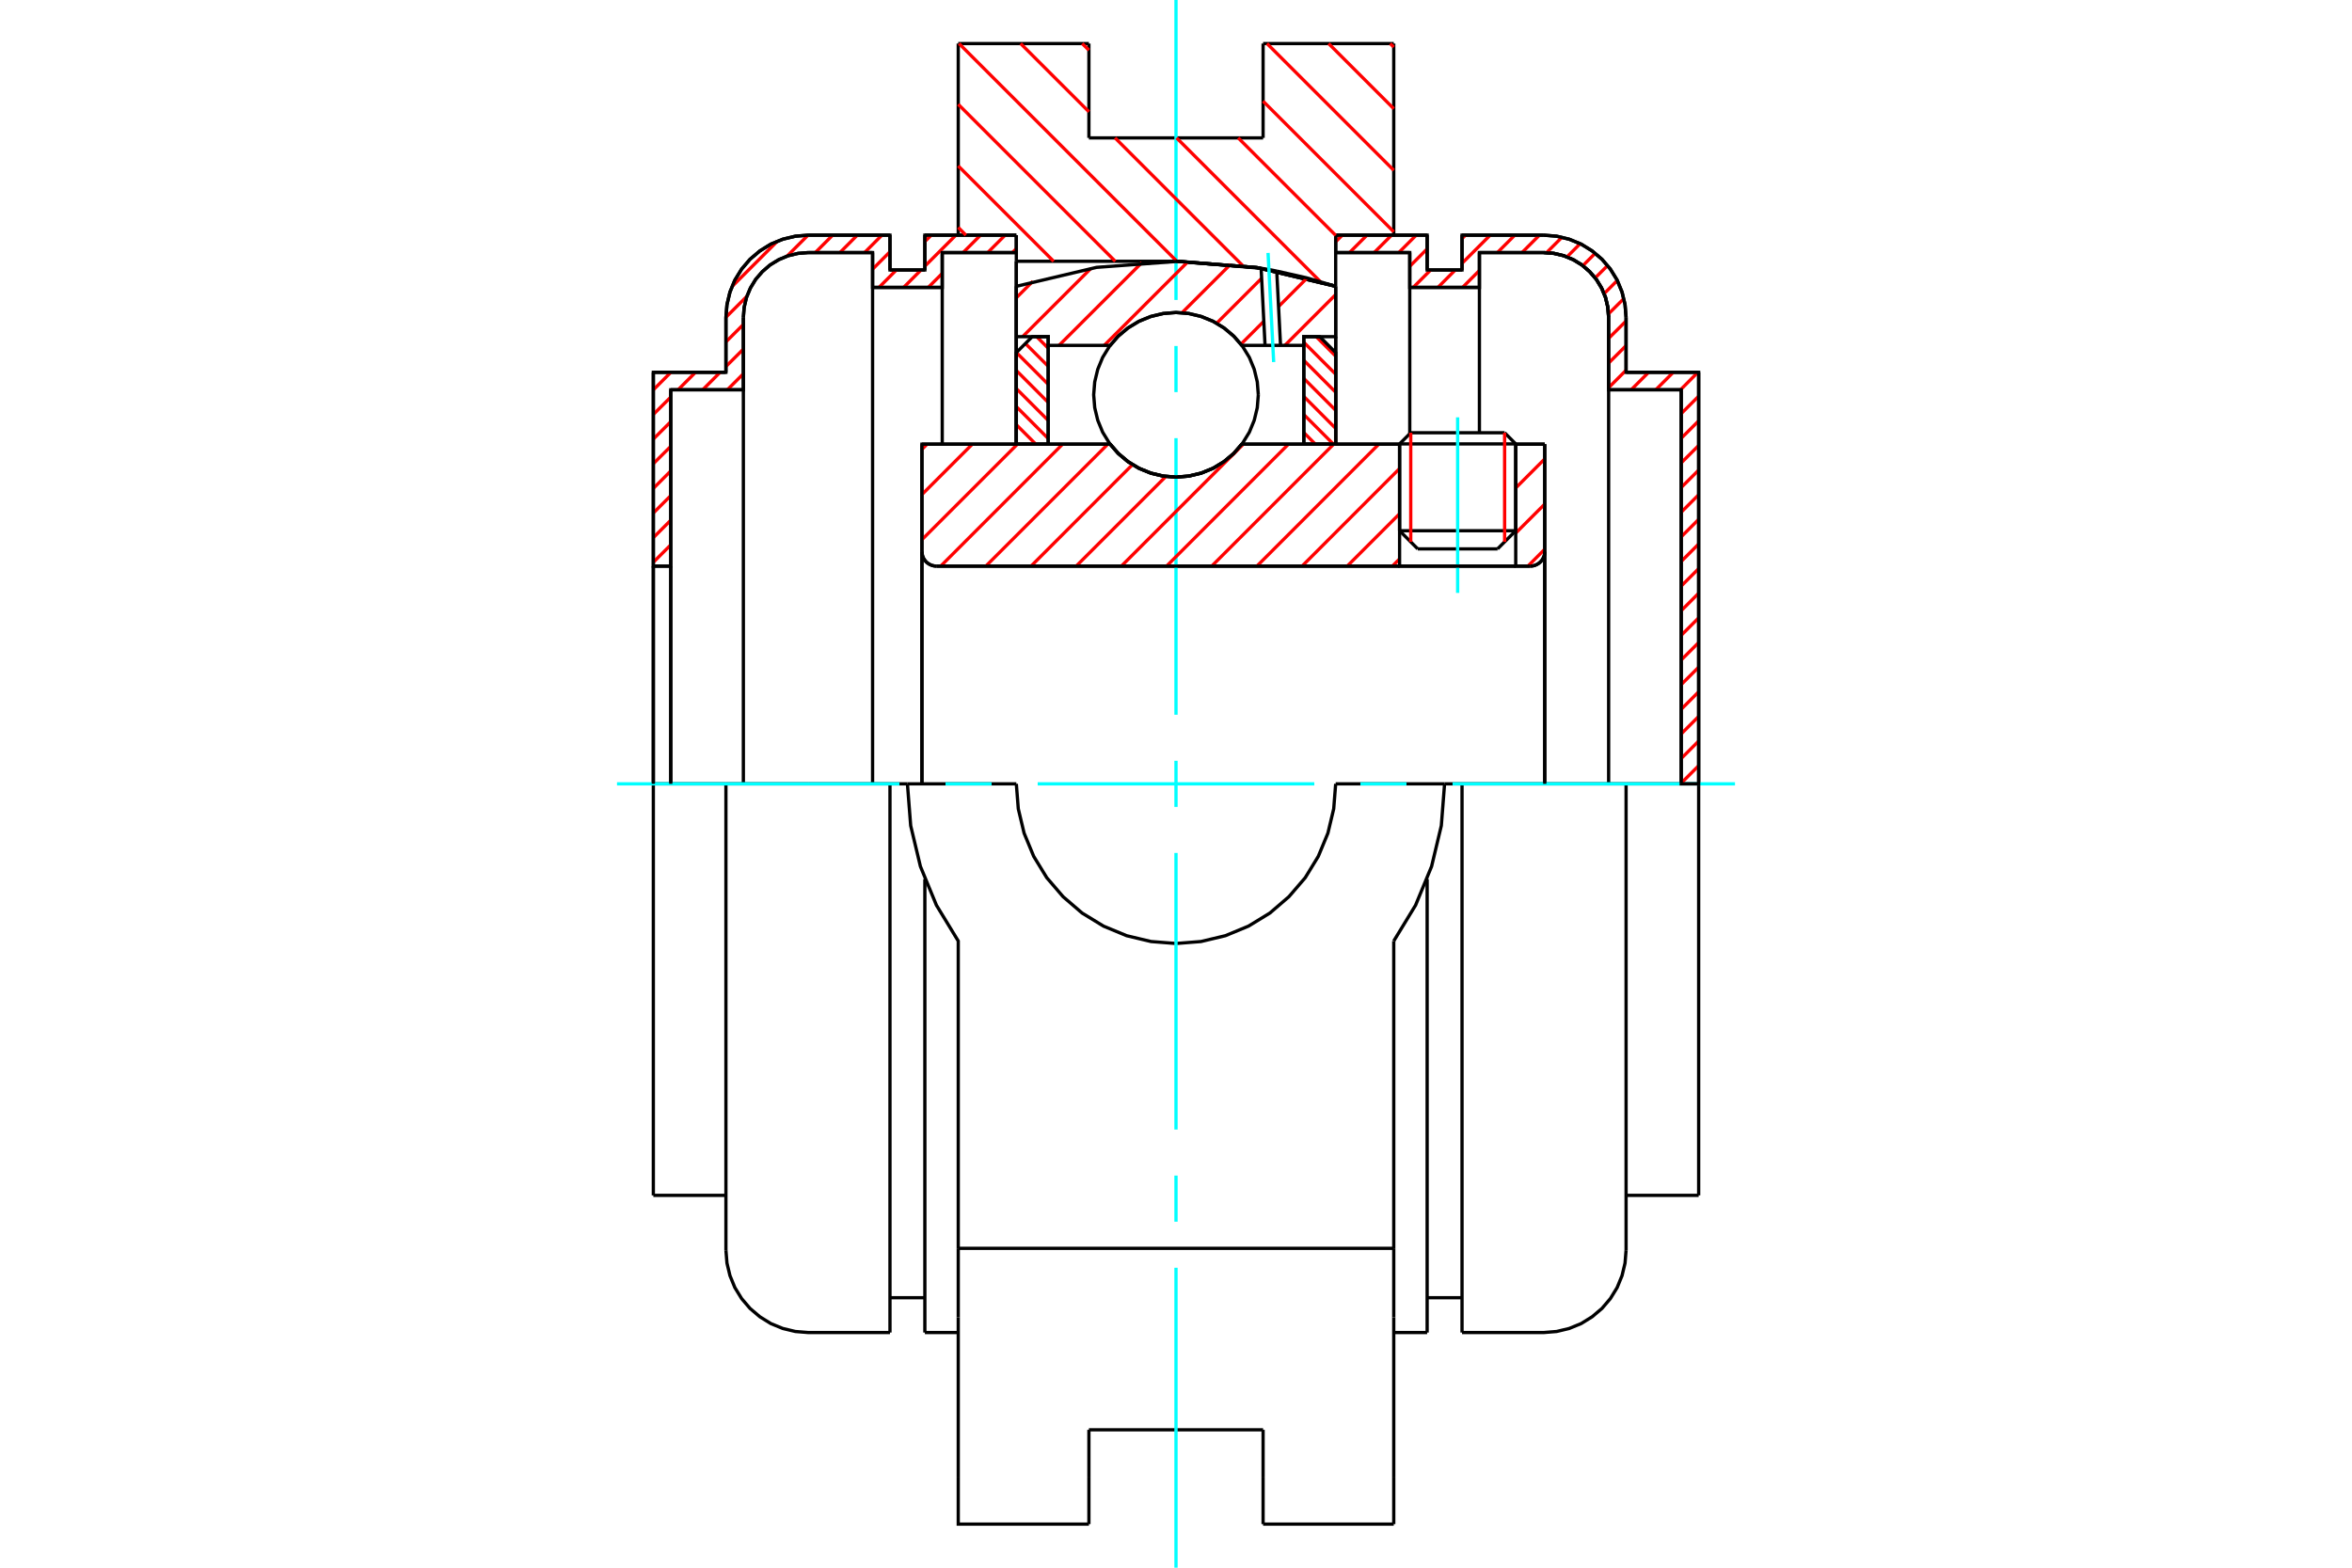 <?xml version="1.0" standalone="no"?>
<!DOCTYPE svg PUBLIC "-//W3C//DTD SVG 1.1//EN"
	"http://www.w3.org/Graphics/SVG/1.1/DTD/svg11.dtd">
<svg xmlns="http://www.w3.org/2000/svg" height="100%" width="100%" viewBox="0 0 36000 24000">
	<rect x="-1800" y="-1200" width="39600" height="26400" style="fill:#FFF"/>
	<g style="fill:none; fill-rule:evenodd" transform="matrix(1 0 0 1 0 0)">
		<g style="fill:none; stroke:#000; stroke-width:50; shape-rendering:geometricPrecision">
			<line x1="23200" y1="6796" x2="21422" y2="6796"/>
			<line x1="21593" y1="6625" x2="23030" y2="6625"/>
			<line x1="21422" y1="8125" x2="23200" y2="8125"/>
			<line x1="22922" y1="8403" x2="21700" y2="8403"/>
			<polyline points="23422,8667 23457,8664 23491,8656 23523,8642 23553,8624 23579,8602 23602,8575 23620,8545 23634,8513 23642,8479 23644,8444"/>
			<line x1="23644" y1="6800" x2="23644" y2="8444"/>
			<line x1="23200" y1="6800" x2="23644" y2="6800"/>
			<line x1="19008" y1="6800" x2="21422" y2="6800"/>
			<polyline points="16992,6800 17120,6946 17270,7071 17437,7171 17617,7244 17806,7289 18000,7304 18194,7289 18383,7244 18563,7171 18730,7071 18880,6946 19008,6800"/>
			<line x1="14111" y1="6800" x2="16992" y2="6800"/>
			<line x1="14111" y1="8444" x2="14111" y2="6800"/>
			<polyline points="14111,8444 14114,8479 14122,8513 14135,8545 14154,8575 14176,8602 14203,8624 14232,8642 14265,8656 14299,8664 14333,8667"/>
			<line x1="23422" y1="8667" x2="14333" y2="8667"/>
			<line x1="23644" y1="8444" x2="23644" y2="12000"/>
			<line x1="14111" y1="8444" x2="14111" y2="12000"/>
			<line x1="21593" y1="6625" x2="21422" y2="6796"/>
			<line x1="23200" y1="6796" x2="23030" y2="6625"/>
			<line x1="22922" y1="8403" x2="23200" y2="8125"/>
			<line x1="21422" y1="8125" x2="21700" y2="8403"/>
			<line x1="21422" y1="6796" x2="21422" y2="8125"/>
			<line x1="23200" y1="8125" x2="23200" y2="6796"/>
			<line x1="21333" y1="667" x2="21333" y2="3600"/>
			<line x1="19333" y1="667" x2="21333" y2="667"/>
			<line x1="19333" y1="2111" x2="19333" y2="667"/>
			<line x1="16667" y1="2111" x2="19333" y2="2111"/>
			<line x1="16667" y1="667" x2="16667" y2="2111"/>
			<line x1="14667" y1="667" x2="16667" y2="667"/>
			<line x1="14667" y1="3600" x2="14667" y2="667"/>
			<line x1="15556" y1="4000" x2="15556" y2="3600"/>
			<line x1="18000" y1="4000" x2="15556" y2="4000"/>
			<polyline points="20444,4383 19237,4096 18000,4000"/>
			<line x1="20444" y1="3600" x2="20444" y2="4383"/>
			<line x1="22111" y1="12000" x2="20444" y2="12000"/>
			<line x1="15556" y1="12000" x2="13889" y2="12000"/>
			<polyline points="15556,12000 15586,12382 15675,12755 15822,13110 16022,13437 16272,13728 16563,13978 16890,14178 17245,14325 17618,14414 18000,14444 18382,14414 18755,14325 19110,14178 19437,13978 19728,13728 19978,13437 20178,13110 20325,12755 20414,12382 20444,12000"/>
			<polyline points="13889,12000 13939,12640 14088,13264 14333,13858 14667,14406 14667,19111"/>
			<line x1="21333" y1="19111" x2="14667" y2="19111"/>
			<line x1="21333" y1="14406" x2="21333" y2="19111"/>
			<polyline points="21333,14406 21667,13858 21912,13264 22061,12640 22111,12000"/>
			<line x1="21333" y1="20167" x2="21333" y2="19111"/>
			<line x1="21333" y1="22622" x2="21333" y2="20167"/>
			<line x1="21333" y1="23333" x2="21333" y2="22622"/>
			<line x1="20444" y1="4383" x2="20444" y2="6800"/>
			<line x1="15556" y1="6800" x2="15556" y2="4000"/>
			<line x1="16667" y1="22622" x2="16667" y2="21889"/>
			<line x1="16667" y1="23333" x2="16667" y2="22622"/>
			<line x1="16667" y1="21889" x2="19333" y2="21889"/>
			<line x1="19333" y1="22622" x2="19333" y2="23333"/>
			<line x1="19333" y1="21889" x2="19333" y2="22622"/>
			<line x1="14667" y1="20167" x2="14667" y2="22622"/>
			<line x1="19333" y1="23333" x2="21333" y2="23333"/>
			<polyline points="14667,22622 14667,23333 16667,23333"/>
			<line x1="14667" y1="20167" x2="14667" y2="19111"/>
			<polyline points="20444,4383 19237,4096 18000,4000"/>
			<line x1="11111" y1="12000" x2="10000" y2="12000"/>
			<line x1="12371" y1="12000" x2="11111" y2="12000"/>
			<line x1="13622" y1="12000" x2="12371" y2="12000"/>
			<line x1="13889" y1="12000" x2="13622" y2="12000"/>
			<line x1="10267" y1="8667" x2="10000" y2="8667"/>
			<line x1="10267" y1="5967" x2="10267" y2="8667"/>
			<line x1="11378" y1="5967" x2="10267" y2="5967"/>
			<line x1="11378" y1="4860" x2="11378" y2="5967"/>
			<polyline points="12371,3867 12216,3879 12064,3915 11920,3975 11787,4056 11669,4158 11567,4276 11486,4409 11426,4553 11390,4705 11378,4860"/>
			<line x1="13356" y1="3867" x2="12371" y2="3867"/>
			<line x1="13356" y1="4400" x2="13356" y2="3867"/>
			<line x1="14422" y1="4400" x2="13356" y2="4400"/>
			<line x1="14422" y1="3867" x2="14422" y2="4400"/>
			<line x1="15556" y1="3867" x2="14422" y2="3867"/>
			<line x1="14156" y1="3600" x2="15556" y2="3600"/>
			<line x1="14156" y1="4133" x2="14156" y2="3600"/>
			<line x1="13622" y1="4133" x2="14156" y2="4133"/>
			<line x1="13622" y1="3600" x2="13622" y2="4133"/>
			<line x1="12371" y1="3600" x2="13622" y2="3600"/>
			<polyline points="12371,3600 12174,3616 11982,3662 11799,3737 11631,3841 11480,3969 11352,4119 11248,4288 11173,4471 11127,4663 11111,4860"/>
			<line x1="11111" y1="5700" x2="11111" y2="4860"/>
			<line x1="10000" y1="5700" x2="11111" y2="5700"/>
			<line x1="10000" y1="8667" x2="10000" y2="5700"/>
			<line x1="10000" y1="18300" x2="10000" y2="12000"/>
			<line x1="11111" y1="19140" x2="11111" y2="12000"/>
			<line x1="15556" y1="4000" x2="15556" y2="6800"/>
			<line x1="13622" y1="20400" x2="13622" y2="12000"/>
			<line x1="14156" y1="20400" x2="14156" y2="13459"/>
			<line x1="10000" y1="8667" x2="10000" y2="12000"/>
			<line x1="10267" y1="8667" x2="10267" y2="12000"/>
			<line x1="11378" y1="5967" x2="11378" y2="12000"/>
			<line x1="13356" y1="4400" x2="13356" y2="12000"/>
			<line x1="14422" y1="4400" x2="14422" y2="6800"/>
			<line x1="10000" y1="18300" x2="11111" y2="18300"/>
			<polyline points="11111,19140 11127,19337 11173,19529 11248,19712 11352,19881 11480,20031 11631,20159 11799,20263 11982,20338 12174,20384 12371,20400 13622,20400"/>
			<line x1="14156" y1="20400" x2="14667" y2="20400"/>
			<line x1="13622" y1="19867" x2="14156" y2="19867"/>
			<line x1="25733" y1="12000" x2="25733" y2="5967"/>
			<line x1="26000" y1="5700" x2="26000" y2="12000"/>
			<line x1="24889" y1="5700" x2="26000" y2="5700"/>
			<line x1="24889" y1="4860" x2="24889" y2="5700"/>
			<polyline points="24889,4860 24873,4663 24827,4471 24752,4288 24648,4119 24520,3969 24369,3841 24201,3737 24018,3662 23826,3616 23629,3600"/>
			<line x1="22378" y1="3600" x2="23629" y2="3600"/>
			<line x1="22378" y1="4133" x2="22378" y2="3600"/>
			<line x1="21844" y1="4133" x2="22378" y2="4133"/>
			<line x1="21844" y1="3600" x2="21844" y2="4133"/>
			<line x1="20444" y1="3600" x2="21844" y2="3600"/>
			<line x1="21578" y1="3867" x2="20444" y2="3867"/>
			<line x1="21578" y1="4400" x2="21578" y2="3867"/>
			<line x1="22644" y1="4400" x2="21578" y2="4400"/>
			<line x1="22644" y1="3867" x2="22644" y2="4400"/>
			<line x1="23629" y1="3867" x2="22644" y2="3867"/>
			<polyline points="24622,4860 24610,4705 24574,4553 24514,4409 24433,4276 24331,4158 24213,4056 24080,3975 23936,3915 23784,3879 23629,3867"/>
			<line x1="24622" y1="5967" x2="24622" y2="4860"/>
			<line x1="25733" y1="5967" x2="24622" y2="5967"/>
			<line x1="22378" y1="12000" x2="22111" y2="12000"/>
			<line x1="23629" y1="12000" x2="22378" y2="12000"/>
			<line x1="24889" y1="12000" x2="23629" y2="12000"/>
			<line x1="26000" y1="12000" x2="24889" y2="12000"/>
			<line x1="24622" y1="12000" x2="24622" y2="5967"/>
			<line x1="22644" y1="6625" x2="22644" y2="4400"/>
			<line x1="21578" y1="6639" x2="21578" y2="4400"/>
			<line x1="21844" y1="13459" x2="21844" y2="20400"/>
			<line x1="22378" y1="12000" x2="22378" y2="20400"/>
			<line x1="24889" y1="12000" x2="24889" y2="19140"/>
			<line x1="26000" y1="12000" x2="26000" y2="18300"/>
			<polyline points="24622,4860 24610,4705 24574,4553 24514,4409 24433,4276 24331,4158 24213,4056 24080,3975 23936,3915 23784,3879 23629,3867"/>
			<line x1="21844" y1="19867" x2="22378" y2="19867"/>
			<polyline points="22378,20400 23629,20400 23826,20384 24018,20338 24201,20263 24369,20159 24520,20031 24648,19881 24752,19712 24827,19529 24873,19337 24889,19140"/>
			<line x1="24889" y1="18300" x2="26000" y2="18300"/>
			<line x1="21333" y1="20400" x2="21844" y2="20400"/>
		</g>
		<g style="fill:none; stroke:#0FF; stroke-width:50; shape-rendering:geometricPrecision">
			<line x1="22311" y1="9077" x2="22311" y2="6389"/>
			<line x1="9444" y1="12000" x2="13767" y2="12000"/>
			<line x1="14472" y1="12000" x2="15178" y2="12000"/>
			<line x1="15883" y1="12000" x2="20117" y2="12000"/>
			<line x1="20822" y1="12000" x2="21528" y2="12000"/>
			<line x1="22233" y1="12000" x2="26556" y2="12000"/>
			<line x1="18000" y1="24000" x2="18000" y2="19408"/>
			<line x1="18000" y1="18703" x2="18000" y2="17997"/>
			<line x1="18000" y1="17292" x2="18000" y2="13058"/>
			<line x1="18000" y1="12353" x2="18000" y2="11647"/>
			<line x1="18000" y1="10942" x2="18000" y2="6708"/>
			<line x1="18000" y1="6003" x2="18000" y2="5297"/>
			<line x1="18000" y1="4592" x2="18000" y2="0"/>
		</g>
		<g style="fill:none; stroke:#F00; stroke-width:50; shape-rendering:geometricPrecision">
			<line x1="26000" y1="11722" x2="25733" y2="11989"/>
			<line x1="26000" y1="11345" x2="25733" y2="11612"/>
			<line x1="26000" y1="10968" x2="25733" y2="11235"/>
			<line x1="26000" y1="10591" x2="25733" y2="10858"/>
			<line x1="26000" y1="10214" x2="25733" y2="10480"/>
			<line x1="26000" y1="9837" x2="25733" y2="10103"/>
			<line x1="26000" y1="9459" x2="25733" y2="9726"/>
			<line x1="26000" y1="9082" x2="25733" y2="9349"/>
			<line x1="26000" y1="8705" x2="25733" y2="8972"/>
			<line x1="26000" y1="8328" x2="25733" y2="8595"/>
			<line x1="26000" y1="7951" x2="25733" y2="8218"/>
			<line x1="26000" y1="7574" x2="25733" y2="7841"/>
			<line x1="26000" y1="7197" x2="25733" y2="7463"/>
			<line x1="26000" y1="6820" x2="25733" y2="7086"/>
			<line x1="26000" y1="6443" x2="25733" y2="6709"/>
			<line x1="26000" y1="6065" x2="25733" y2="6332"/>
			<line x1="25988" y1="5700" x2="25722" y2="5967"/>
			<line x1="25611" y1="5700" x2="25344" y2="5967"/>
			<line x1="25234" y1="5700" x2="24967" y2="5967"/>
			<line x1="24889" y1="5668" x2="24622" y2="5935"/>
			<line x1="24889" y1="5291" x2="24622" y2="5558"/>
			<line x1="24889" y1="4914" x2="24622" y2="5180"/>
			<line x1="24855" y1="4571" x2="24620" y2="4805"/>
			<line x1="24754" y1="4294" x2="24553" y2="4496"/>
			<line x1="24606" y1="4065" x2="24416" y2="4255"/>
			<line x1="24417" y1="3877" x2="24227" y2="4067"/>
			<line x1="24186" y1="3731" x2="23984" y2="3933"/>
			<line x1="23908" y1="3632" x2="23672" y2="3868"/>
			<line x1="23563" y1="3600" x2="23296" y2="3867"/>
			<line x1="23186" y1="3600" x2="22919" y2="3867"/>
			<line x1="22644" y1="4141" x2="22386" y2="4400"/>
			<line x1="22809" y1="3600" x2="22378" y2="4031"/>
			<line x1="22275" y1="4133" x2="22009" y2="4400"/>
			<line x1="22431" y1="3600" x2="22378" y2="3654"/>
			<line x1="21898" y1="4133" x2="21631" y2="4400"/>
			<line x1="21844" y1="3810" x2="21578" y2="4077"/>
			<line x1="21677" y1="3600" x2="21410" y2="3867"/>
			<line x1="21300" y1="3600" x2="21033" y2="3867"/>
			<line x1="20923" y1="3600" x2="20656" y2="3867"/>
			<line x1="20546" y1="3600" x2="20444" y2="3701"/>
		</g>
		<g style="fill:none; stroke:#000; stroke-width:50; shape-rendering:geometricPrecision">
			<polyline points="20444,3600 21844,3600 21844,4133 22378,4133 22378,3600 23629,3600"/>
			<polyline points="24889,4860 24873,4663 24827,4471 24752,4288 24648,4119 24520,3969 24369,3841 24201,3737 24018,3662 23826,3616 23629,3600"/>
			<polyline points="24889,4860 24889,5700 26000,5700 26000,12000 25733,12000 25733,5967 24622,5967 24622,4860 24610,4705 24574,4553 24514,4409 24433,4276 24331,4158 24213,4056 24080,3975 23936,3915 23784,3879 23629,3867 22644,3867 22644,4400 21578,4400 21578,3867 20444,3867 20444,3600"/>
		</g>
		<g style="fill:none; stroke:#F00; stroke-width:50; shape-rendering:geometricPrecision">
			<line x1="15556" y1="3807" x2="15496" y2="3867"/>
			<line x1="15385" y1="3600" x2="15118" y2="3867"/>
			<line x1="15008" y1="3600" x2="14741" y2="3867"/>
			<line x1="14422" y1="4186" x2="14208" y2="4400"/>
			<line x1="10267" y1="8341" x2="10000" y2="8608"/>
			<line x1="14631" y1="3600" x2="14156" y2="4075"/>
			<line x1="14098" y1="4133" x2="13831" y2="4400"/>
			<line x1="10267" y1="7964" x2="10000" y2="8231"/>
			<line x1="14254" y1="3600" x2="14156" y2="3698"/>
			<line x1="13720" y1="4133" x2="13454" y2="4400"/>
			<line x1="10267" y1="7587" x2="10000" y2="7854"/>
			<line x1="13622" y1="3854" x2="13356" y2="4121"/>
			<line x1="10267" y1="7210" x2="10000" y2="7477"/>
			<line x1="13499" y1="3600" x2="13233" y2="3867"/>
			<line x1="11378" y1="5722" x2="11133" y2="5967"/>
			<line x1="10267" y1="6833" x2="10000" y2="7099"/>
			<line x1="13122" y1="3600" x2="12856" y2="3867"/>
			<line x1="11378" y1="5345" x2="11111" y2="5611"/>
			<line x1="11022" y1="5700" x2="10756" y2="5967"/>
			<line x1="10267" y1="6456" x2="10000" y2="6722"/>
			<line x1="12745" y1="3600" x2="12479" y2="3867"/>
			<line x1="11378" y1="4967" x2="11111" y2="5234"/>
			<line x1="10645" y1="5700" x2="10379" y2="5967"/>
			<line x1="10267" y1="6079" x2="10000" y2="6345"/>
			<line x1="12368" y1="3600" x2="12046" y2="3922"/>
			<line x1="11433" y1="4535" x2="11111" y2="4857"/>
			<line x1="10268" y1="5700" x2="10000" y2="5968"/>
			<line x1="11899" y1="3692" x2="11203" y2="4388"/>
		</g>
		<g style="fill:none; stroke:#000; stroke-width:50; shape-rendering:geometricPrecision">
			<polyline points="15556,3600 14156,3600 14156,4133 13622,4133 13622,3600 12371,3600 12174,3616 11982,3662 11799,3737 11631,3841 11480,3969 11352,4119 11248,4288 11173,4471 11127,4663 11111,4860 11111,5700 10000,5700 10000,8667 10267,8667 10267,5967 11378,5967 11378,4860"/>
			<polyline points="12371,3867 12216,3879 12064,3915 11920,3975 11787,4056 11669,4158 11567,4276 11486,4409 11426,4553 11390,4705 11378,4860"/>
			<polyline points="12371,3867 13356,3867 13356,4400 14422,4400 14422,3867 15556,3867 15556,3600"/>
			<line x1="10000" y1="12000" x2="10000" y2="8667"/>
			<line x1="10267" y1="8667" x2="10267" y2="12000"/>
		</g>
		<g style="fill:none; stroke:#F00; stroke-width:50; shape-rendering:geometricPrecision">
			<line x1="21279" y1="667" x2="21333" y2="721"/>
			<line x1="20336" y1="667" x2="21333" y2="1664"/>
			<line x1="19393" y1="667" x2="21333" y2="2607"/>
			<line x1="19333" y1="1549" x2="21333" y2="3549"/>
			<line x1="18952" y1="2111" x2="20444" y2="3603"/>
			<line x1="16565" y1="667" x2="16667" y2="768"/>
			<line x1="18009" y1="2111" x2="20215" y2="4317"/>
			<line x1="15622" y1="667" x2="16667" y2="1711"/>
			<line x1="17067" y1="2111" x2="19022" y2="4067"/>
			<line x1="14679" y1="667" x2="18013" y2="4000"/>
			<line x1="14667" y1="1597" x2="17070" y2="4000"/>
			<line x1="14667" y1="2540" x2="16127" y2="4000"/>
			<line x1="14667" y1="3482" x2="14784" y2="3600"/>
		</g>
		<g style="fill:none; stroke:#000; stroke-width:50; shape-rendering:geometricPrecision">
			<polyline points="20444,4383 19237,4096 18000,4000"/>
		</g>
		<g style="fill:none; stroke:#F00; stroke-width:50; shape-rendering:geometricPrecision">
			<line x1="23030" y1="6625" x2="23030" y2="8296"/>
			<line x1="21593" y1="8296" x2="21593" y2="6625"/>
			<line x1="15556" y1="6778" x2="15577" y2="6800"/>
			<line x1="15556" y1="6502" x2="15854" y2="6800"/>
			<line x1="15556" y1="6225" x2="16044" y2="6714"/>
			<line x1="15556" y1="5949" x2="16044" y2="6437"/>
			<line x1="15556" y1="5672" x2="16044" y2="6161"/>
			<line x1="15557" y1="5397" x2="16044" y2="5884"/>
			<line x1="15695" y1="5259" x2="16044" y2="5608"/>
			<line x1="15867" y1="5154" x2="16044" y2="5331"/>
		</g>
		<g style="fill:none; stroke:#000; stroke-width:50; shape-rendering:geometricPrecision">
			<polyline points="16044,6800 16044,5154 15800,5154 15556,5398 15556,6800 16044,6800"/>
		</g>
		<g style="fill:none; stroke:#F00; stroke-width:50; shape-rendering:geometricPrecision">
			<line x1="20146" y1="5154" x2="20444" y2="5452"/>
			<line x1="19956" y1="5240" x2="20444" y2="5729"/>
			<line x1="19956" y1="5516" x2="20444" y2="6005"/>
			<line x1="19956" y1="5793" x2="20444" y2="6282"/>
			<line x1="19956" y1="6069" x2="20444" y2="6558"/>
			<line x1="19956" y1="6346" x2="20410" y2="6800"/>
			<line x1="19956" y1="6622" x2="20133" y2="6800"/>
		</g>
		<g style="fill:none; stroke:#000; stroke-width:50; shape-rendering:geometricPrecision">
			<polyline points="19956,6800 19956,5154 20200,5154 20444,5398 20444,6800 19956,6800"/>
			<polyline points="19260,6044 19244,5847 19198,5655 19123,5472 19019,5303 18891,5153 18741,5025 18572,4921 18389,4846 18197,4800 18000,4784 17803,4800 17611,4846 17428,4921 17259,5025 17109,5153 16981,5303 16877,5472 16802,5655 16756,5847 16740,6044 16756,6241 16802,6433 16877,6616 16981,6785 17109,6935 17259,7063 17428,7167 17611,7242 17803,7288 18000,7304 18197,7288 18389,7242 18572,7167 18741,7063 18891,6935 19019,6785 19123,6616 19198,6433 19244,6241 19260,6044"/>
		</g>
		<g style="fill:none; stroke:#F00; stroke-width:50; shape-rendering:geometricPrecision">
			<line x1="20444" y1="4510" x2="19666" y2="5288"/>
			<line x1="20006" y1="4257" x2="19570" y2="4693"/>
			<line x1="19344" y1="4919" x2="18993" y2="5270"/>
			<line x1="19310" y1="4261" x2="18622" y2="4949"/>
			<line x1="18836" y1="4045" x2="18092" y2="4788"/>
			<line x1="18184" y1="4005" x2="16901" y2="5288"/>
			<line x1="17477" y1="4021" x2="16209" y2="5288"/>
			<line x1="16697" y1="4110" x2="15652" y2="5154"/>
			<line x1="15809" y1="4306" x2="15556" y2="4559"/>
		</g>
		<g style="fill:none; stroke:#000; stroke-width:50; shape-rendering:geometricPrecision">
			<polyline points="15556,6800 15556,5154 15556,4383"/>
			<polyline points="19303,4107 18044,4000 16785,4093 15556,4383"/>
			<polyline points="19542,4150 19422,4127 19303,4107"/>
			<polyline points="20444,4383 19997,4253 19542,4150"/>
			<polyline points="20444,4383 20444,5154 19956,5154 19956,5288 19956,6800"/>
			<polyline points="19956,5288 19600,5288 19363,5288 19008,5288 18880,5142 18730,5017 18563,4917 18383,4844 18194,4799 18000,4784 17806,4799 17617,4844 17437,4917 17270,5017 17120,5142 16992,5288 16044,5288 16044,6800"/>
			<polyline points="16044,5288 16044,5154 15556,5154"/>
			<line x1="20444" y1="5154" x2="20444" y2="6800"/>
		</g>
		<g style="fill:none; stroke:#0FF; stroke-width:50; shape-rendering:geometricPrecision">
			<line x1="19495" y1="5543" x2="19409" y2="3872"/>
		</g>
		<g style="fill:none; stroke:#000; stroke-width:50; shape-rendering:geometricPrecision">
			<line x1="19363" y1="5288" x2="19303" y2="4107"/>
			<line x1="19600" y1="5288" x2="19542" y2="4150"/>
		</g>
		<g style="fill:none; stroke:#F00; stroke-width:50; shape-rendering:geometricPrecision">
			<line x1="23644" y1="8408" x2="23386" y2="8667"/>
			<line x1="23644" y1="7717" x2="23200" y2="8161"/>
			<line x1="23644" y1="7025" x2="23200" y2="7470"/>
			<line x1="21422" y1="8556" x2="21312" y2="8667"/>
			<line x1="21422" y1="7865" x2="20620" y2="8667"/>
			<line x1="21422" y1="7173" x2="19929" y2="8667"/>
			<line x1="21104" y1="6800" x2="19238" y2="8667"/>
			<line x1="20413" y1="6800" x2="18546" y2="8667"/>
			<line x1="19721" y1="6800" x2="17855" y2="8667"/>
			<line x1="19030" y1="6800" x2="17163" y2="8667"/>
			<line x1="17845" y1="7294" x2="16472" y2="8667"/>
			<line x1="17334" y1="7113" x2="15781" y2="8667"/>
			<line x1="16956" y1="6800" x2="15089" y2="8667"/>
			<line x1="16264" y1="6800" x2="14398" y2="8667"/>
			<line x1="15573" y1="6800" x2="14111" y2="8262"/>
			<line x1="14882" y1="6800" x2="14111" y2="7571"/>
			<line x1="14190" y1="6800" x2="14111" y2="6879"/>
		</g>
		<g style="fill:none; stroke:#000; stroke-width:50; shape-rendering:geometricPrecision">
			<line x1="23644" y1="12000" x2="23644" y2="6800"/>
			<polyline points="23422,8667 23457,8664 23491,8656 23523,8642 23553,8624 23579,8602 23602,8575 23620,8545 23634,8513 23642,8479 23644,8444"/>
			<polyline points="23422,8667 23200,8667 23200,6800"/>
			<polyline points="23200,8667 21422,8667 21422,6800"/>
			<line x1="21422" y1="8667" x2="14333" y2="8667"/>
			<polyline points="14111,8444 14114,8479 14122,8513 14135,8545 14154,8575 14176,8602 14203,8624 14232,8642 14265,8656 14299,8664 14333,8667"/>
			<polyline points="14111,8444 14111,6800 14600,6800 16992,6800 17120,6946 17270,7071 17437,7171 17617,7244 17806,7289 18000,7304 18194,7289 18383,7244 18563,7171 18730,7071 18880,6946 19008,6800 21422,6800"/>
			<line x1="23200" y1="6800" x2="23644" y2="6800"/>
			<line x1="14111" y1="12000" x2="14111" y2="8444"/>
		</g>
	</g>
</svg>
